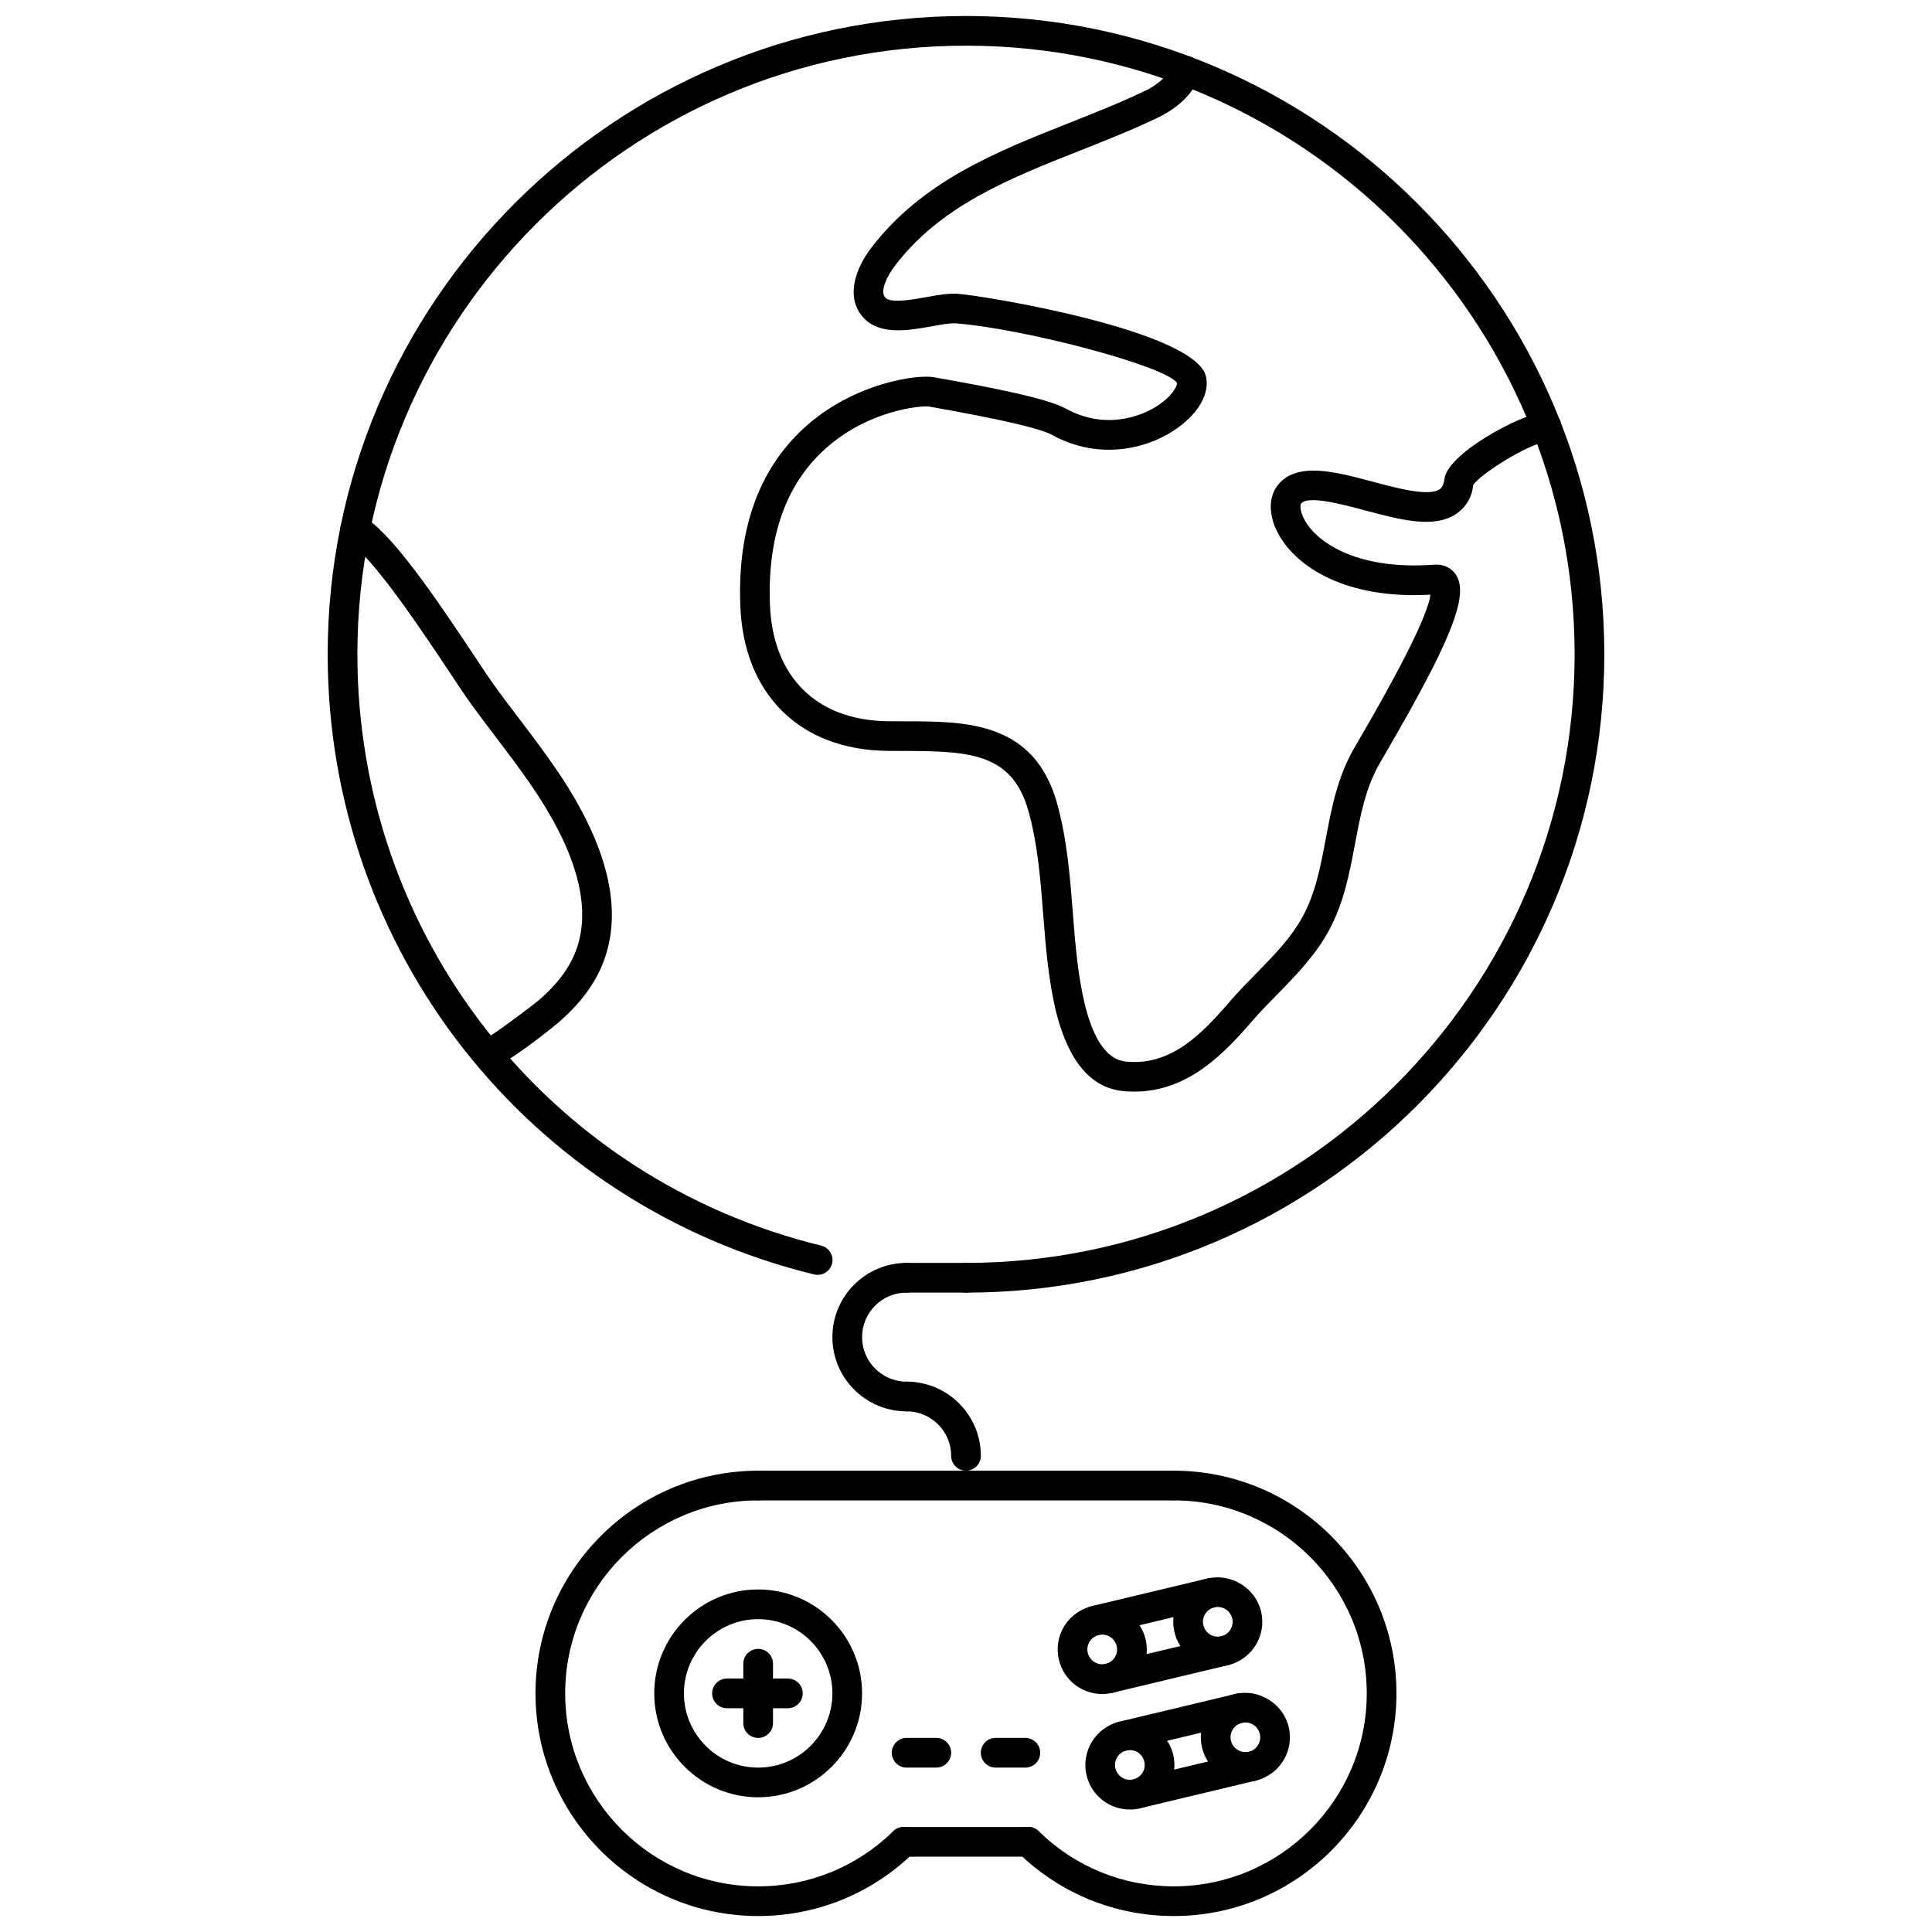 <?xml version="1.0" encoding="UTF-8"?>
<!-- Uploaded to: SVG Repo, www.svgrepo.com, Generator: SVG Repo Mixer Tools -->
<svg width="800px" height="800px" version="1.1" viewBox="144 144 512 512" xmlns="http://www.w3.org/2000/svg">
 <defs>
  <clipPath id="c">
   <path d="m230 148.09h340v338.91h-340z"/>
  </clipPath>
  <clipPath id="b">
   <path d="m285 533h103v118.9h-103z"/>
  </clipPath>
  <clipPath id="a">
   <path d="m412 533h103v118.9h-103z"/>
  </clipPath>
 </defs>
 <g clip-path="url(#c)">
  <path d="m400 486.55c-2.176 0-3.934-1.758-3.934-3.934s1.758-3.934 3.934-3.934c88.938 0 161.29-72.355 161.29-161.29-0.004-88.938-72.355-161.29-161.29-161.29s-161.29 72.355-161.29 161.29c0 74.602 50.543 139.04 122.91 156.71 2.109 0.516 3.402 2.644 2.891 4.746-0.516 2.113-2.66 3.391-4.754 2.891-75.906-18.527-128.92-86.105-128.92-164.34 0-93.277 75.887-169.16 169.16-169.16s169.16 75.887 169.16 169.16c0 93.277-75.883 169.16-169.16 169.16z"/>
 </g>
 <path d="m444.62 433.29c-0.891 0-1.797-0.039-2.734-0.121-8.551-0.699-14.59-7.66-17.934-20.691-2.137-8.75-2.828-17.621-3.496-26.195-0.738-9.441-1.43-18.359-3.863-27.203-4.242-15.258-15.133-16.043-32.559-16.066l-4.852-0.023c-23.215-0.246-38.16-15.027-38.992-38.57-0.781-20.824 5.266-36.961 17.969-47.957 12.637-10.93 28.77-13.324 33.367-12.484l1.363 0.242c14.59 2.602 28.762 5.383 33.641 8.094 9.781 5.406 19.664 2.609 25.156-1.438 3.496-2.578 4.34-4.902 4.234-5.414-3.305-4.637-41.414-14.531-58.738-15.77-1.41-0.098-3.867 0.352-6.262 0.781-6.141 1.102-13.789 2.473-18.156-2.348-4.754-5.281-2.078-12.906 2.008-18.285 13.48-17.785 33.348-25.652 52.562-33.254 6.867-2.727 13.984-5.535 20.574-8.742 1.883-0.918 5.664-3.406 6.445-6.203 0.594-2.09 2.789-3.312 4.848-2.727 2.09 0.586 3.32 2.758 2.727 4.848-1.805 6.434-8.551 10.164-10.57 11.156-6.867 3.34-14.113 6.207-21.129 8.984-19.047 7.539-37.039 14.66-49.195 30.695-1.816 2.391-3.961 6.562-2.438 8.262 1.434 1.586 7.144 0.551 10.926-0.125 2.981-0.543 5.769-1.039 8.199-0.883 7.559 0.543 63.547 9.887 65.906 22.074 0.891 4.289-1.828 9.277-7.285 13.293-7.352 5.43-20.578 9.203-33.641 1.984-4.41-2.449-24.574-6.047-31.203-7.231l-1.391-0.246c-1.562-0.246-15.68 0.707-27.344 11.168-10.441 9.359-15.395 23.234-14.723 41.25 0.684 19.207 12.355 30.789 31.227 30.988l4.766 0.023c15.973 0.02 34.078 0.043 40.129 21.836 2.644 9.582 3.394 19.293 4.133 28.691 0.676 8.645 1.309 16.809 3.289 24.895 2.438 9.52 6.023 14.359 10.965 14.77 11.699 1.062 19.715-7 27.477-16.066 2.16-2.481 4.465-4.836 6.769-7.191 4.797-4.898 9.328-9.523 12.371-15.086 3.457-6.312 4.781-13.309 6.176-20.711 1.523-8.082 3.09-16.441 7.637-24.219l1.73-2.984c13.953-24.008 17.902-33.75 18.371-37.496-22.414 1.258-35.406-7.312-40.199-15.918-2.66-4.781-2.828-9.578-0.445-12.84 4.894-6.648 15.27-3.875 25.293-1.191 6.621 1.77 14.867 3.973 17.766 2.027 0.285-0.191 1.039-0.695 1.301-2.754 0.793-6.613 19.539-16.879 26.547-17.793 2.152-0.309 4.133 1.238 4.41 3.387 0.293 2.156-1.227 4.129-3.383 4.41-5.914 0.773-18.547 9.164-19.961 11.641-0.277 3.066-1.867 5.856-4.519 7.641-5.871 3.938-14.77 1.555-24.188-0.961-6.07-1.625-15.227-4.062-16.926-1.75-0.207 0.289-0.391 1.887 0.984 4.356 3.551 6.371 14.621 13.27 34.246 11.797 2.527-0.191 4.672 0.812 5.894 2.762 3.387 5.391-1.254 17.156-18.387 46.637l-1.723 2.973c-3.871 6.625-5.254 13.961-6.715 21.73-1.445 7.684-2.941 15.633-7.008 23.035-3.566 6.512-8.691 11.746-13.645 16.812-2.199 2.238-4.394 4.484-6.441 6.828-7.867 9.176-17.41 18.867-31.363 18.867z"/>
 <path d="m273.11 427.24c-0.059 0-0.109 0-0.16-0.008-1.055-0.086-2.113-0.629-2.785-1.445-1.391-1.668-1.164-4.148 0.508-5.539 0.555-0.453 1.195-0.738 1.855-0.852 2.738-1.5 12.809-9.082 14.184-10.266 5.516-4.734 8.945-9.605 10.484-14.898 3.312-11.211-0.934-25.473-12.613-42.402-2.93-4.273-6.109-8.449-9.27-12.617-2.414-3.176-4.82-6.348-7.113-9.543-1.043-1.449-2.703-3.953-4.762-7.066-6.801-10.25-20.941-31.582-27.172-34.949-1.914-1.031-2.629-3.418-1.594-5.328 1.031-1.91 3.422-2.633 5.328-1.594 7.352 3.969 18.848 20.715 29.996 37.527 1.988 3 3.59 5.422 4.598 6.82 2.25 3.141 4.617 6.254 6.984 9.375 3.242 4.269 6.492 8.551 9.488 12.922 13.09 18.973 17.695 35.484 13.68 49.07-1.977 6.793-6.195 12.895-12.898 18.648-0.141 0.113-14.57 12.145-18.738 12.145z"/>
 <path d="m455.07 541.62h-110.15c-2.172 0-3.934-1.758-3.934-3.934s1.758-3.934 3.934-3.934h110.15c2.176 0 3.934 1.758 3.934 3.934 0.004 2.176-1.754 3.934-3.93 3.934z"/>
 <path d="m416.53 636.04h-33.055c-2.176 0-3.934-1.758-3.934-3.934 0-2.172 1.758-3.934 3.934-3.934h33.055c2.172 0 3.934 1.762 3.934 3.934 0 2.176-1.762 3.934-3.934 3.934z"/>
 <g clip-path="url(#b)">
  <path d="m344.92 651.77c-32.539 0-59.008-26.469-59.008-59.008s26.469-59.008 59.008-59.008c2.172 0 3.934 1.758 3.934 3.934 0 2.172-1.762 3.934-3.934 3.934-28.199 0-51.141 22.941-51.141 51.141s22.941 51.141 51.141 51.141c13.465 0 26.176-5.188 35.793-14.613 1.555-1.504 4.047-1.504 5.562 0.062 1.52 1.551 1.496 4.043-0.055 5.562-11.094 10.867-25.758 16.855-41.301 16.855z"/>
 </g>
 <g clip-path="url(#a)">
  <path d="m455.07 651.77c-15.535 0-30.211-5.984-41.309-16.859-1.551-1.52-1.566-4.012-0.047-5.562 1.516-1.574 4.004-1.574 5.562-0.062 9.613 9.426 22.328 14.613 35.789 14.613 28.199 0 51.141-22.941 51.141-51.141s-22.941-51.141-51.141-51.141c-2.172 0-3.934-1.758-3.934-3.934s1.762-3.934 3.934-3.934c32.539 0 59.008 26.469 59.008 59.008 0.004 32.539-26.465 59.012-59.004 59.012z"/>
 </g>
 <path d="m344.92 620.3c-15.184 0-27.539-12.355-27.539-27.539 0-15.184 12.355-27.539 27.539-27.539s27.539 12.355 27.539 27.539c0 15.184-12.355 27.539-27.539 27.539zm0-47.207c-10.844 0-19.672 8.82-19.672 19.672 0 10.848 8.824 19.668 19.672 19.668 10.844 0 19.672-8.82 19.672-19.668 0-10.852-8.824-19.672-19.672-19.672z"/>
 <path d="m344.92 604.57c-2.172 0-3.934-1.758-3.934-3.934v-15.734c0-2.176 1.758-3.934 3.934-3.934s3.934 1.758 3.934 3.934v15.734c0 2.172-1.758 3.934-3.934 3.934z"/>
 <path d="m352.79 596.7h-16.133c-2.176 0-3.934-1.762-3.934-3.934 0-2.176 1.758-3.934 3.934-3.934h16.133c2.176 0 3.934 1.758 3.934 3.934 0.004 2.176-1.758 3.934-3.934 3.934z"/>
 <path d="m436.09 592.93c-5.469 0-10.188-3.727-11.465-9.066-0.734-3.066-0.23-6.231 1.414-8.922 1.652-2.68 4.258-4.562 7.316-5.301 6.269-1.496 12.73 2.504 14.23 8.738 0.738 3.066 0.23 6.238-1.418 8.93-1.652 2.68-4.25 4.562-7.32 5.293-0.895 0.211-1.824 0.328-2.758 0.328zm0.016-15.746c-0.309 0-0.613 0.039-0.922 0.105-1.016 0.246-1.891 0.875-2.438 1.766s-0.715 1.953-0.469 2.973c0.5 2.082 2.629 3.449 4.734 2.91 1.031-0.246 1.906-0.867 2.449-1.758 0.547-0.898 0.715-1.953 0.469-2.981-0.426-1.77-1.992-3.016-3.824-3.016z"/>
 <path d="m466.71 585.61c-5.488 0-10.195-3.734-11.465-9.074-0.738-3.059-0.23-6.223 1.414-8.914 1.652-2.68 4.258-4.562 7.316-5.301 6.262-1.496 12.738 2.496 14.23 8.738 1.504 6.324-2.41 12.699-8.73 14.223-0.906 0.215-1.844 0.328-2.766 0.328zm0.031-15.742c-0.309 0-0.621 0.031-0.922 0.105-1.027 0.246-1.906 0.875-2.449 1.766-0.547 0.891-0.715 1.953-0.469 2.973 0.492 2.082 2.644 3.441 4.734 2.91 2.113-0.508 3.426-2.637 2.918-4.742-0.434-1.766-2-3.012-3.812-3.012z"/>
 <path d="m443.41 623.54c-5.469 0-10.188-3.727-11.465-9.066-1.504-6.324 2.414-12.699 8.73-14.223 6.285-1.5 12.746 2.504 14.23 8.742 0.738 3.059 0.23 6.223-1.414 8.914-1.652 2.684-4.258 4.566-7.316 5.301-0.906 0.219-1.836 0.332-2.766 0.332zm0.031-15.75c-0.309 0-0.621 0.039-0.922 0.113-2.113 0.508-3.43 2.637-2.922 4.738 0.5 2.082 2.629 3.434 4.734 2.91 1.031-0.246 1.906-0.875 2.449-1.766 0.547-0.891 0.715-1.953 0.469-2.973-0.422-1.781-1.988-3.023-3.809-3.023z"/>
 <path d="m474.04 616.21c-5.481 0-10.203-3.727-11.48-9.059-0.738-3.066-0.23-6.238 1.422-8.93 1.652-2.684 4.25-4.566 7.32-5.293 6.199-1.508 12.715 2.488 14.215 8.734 1.523 6.324-2.398 12.699-8.73 14.223-0.898 0.219-1.82 0.324-2.746 0.324zm0.016-15.742c-0.309 0-0.621 0.039-0.922 0.113-1.027 0.246-1.906 0.867-2.449 1.758-0.547 0.898-0.715 1.953-0.469 2.981 0.508 2.074 2.656 3.402 4.75 2.91 2.106-0.508 3.41-2.637 2.902-4.738-0.43-1.777-1.996-3.023-3.812-3.023z"/>
 <path d="m434.28 577.39c-1.781 0-3.394-1.215-3.828-3.019-0.508-2.113 0.801-4.234 2.91-4.742l30.613-7.316c2.129-0.516 4.242 0.801 4.738 2.91 0.508 2.113-0.797 4.234-2.91 4.742l-30.609 7.316c-0.305 0.078-0.613 0.109-0.914 0.109z"/>
 <path d="m437.94 592.7c-1.781 0-3.394-1.215-3.828-3.019-0.508-2.113 0.801-4.234 2.91-4.738l30.613-7.316c2.129-0.508 4.234 0.801 4.738 2.91 0.508 2.113-0.797 4.234-2.91 4.742l-30.609 7.316c-0.309 0.074-0.617 0.105-0.914 0.105z"/>
 <path d="m441.6 608.01c-1.781 0-3.394-1.215-3.828-3.019-0.508-2.113 0.801-4.234 2.91-4.738l30.613-7.316c2.113-0.523 4.234 0.801 4.738 2.91 0.508 2.113-0.797 4.234-2.91 4.742l-30.609 7.316c-0.305 0.074-0.613 0.105-0.914 0.105z"/>
 <path d="m445.25 623.31c-1.781 0-3.394-1.215-3.828-3.019-0.508-2.113 0.801-4.234 2.91-4.742l30.613-7.316c2.121-0.512 4.234 0.801 4.738 2.914 0.508 2.113-0.797 4.234-2.91 4.738l-30.609 7.316c-0.305 0.078-0.613 0.109-0.914 0.109z"/>
 <path d="m392.13 612.43h-7.867c-2.172 0-3.934-1.758-3.934-3.934s1.762-3.934 3.934-3.934h7.867c2.176 0 3.934 1.758 3.934 3.934 0.004 2.172-1.758 3.934-3.934 3.934z"/>
 <path d="m415.73 612.43h-7.867c-2.172 0-3.934-1.758-3.934-3.934s1.762-3.934 3.934-3.934h7.867c2.172 0 3.934 1.758 3.934 3.934 0 2.172-1.758 3.934-3.934 3.934z"/>
 <path d="m400 533.75c-2.176 0-3.934-1.762-3.934-3.934 0-6.508-5.293-11.801-11.801-11.801-2.172 0-3.934-1.758-3.934-3.934 0-2.172 1.762-3.934 3.934-3.934 10.844 0 19.672 8.82 19.672 19.672-0.004 2.168-1.766 3.93-3.938 3.93z"/>
 <path d="m384.26 518.02c-10.844 0-19.668-8.82-19.668-19.668 0-10.848 8.824-19.668 19.668-19.668 2.176 0 3.934 1.758 3.934 3.934 0 2.176-1.758 3.934-3.934 3.934-6.508 0-11.801 5.293-11.801 11.801 0 6.508 5.293 11.801 11.801 11.801 2.176 0 3.934 1.762 3.934 3.934 0 2.172-1.758 3.934-3.934 3.934z"/>
 <path d="m400 486.55h-15.723c-2.172 0-3.934-1.758-3.934-3.934s1.762-3.934 3.934-3.934h15.723c2.172 0 3.934 1.758 3.934 3.934 0 2.172-1.762 3.934-3.934 3.934z"/>
</svg>